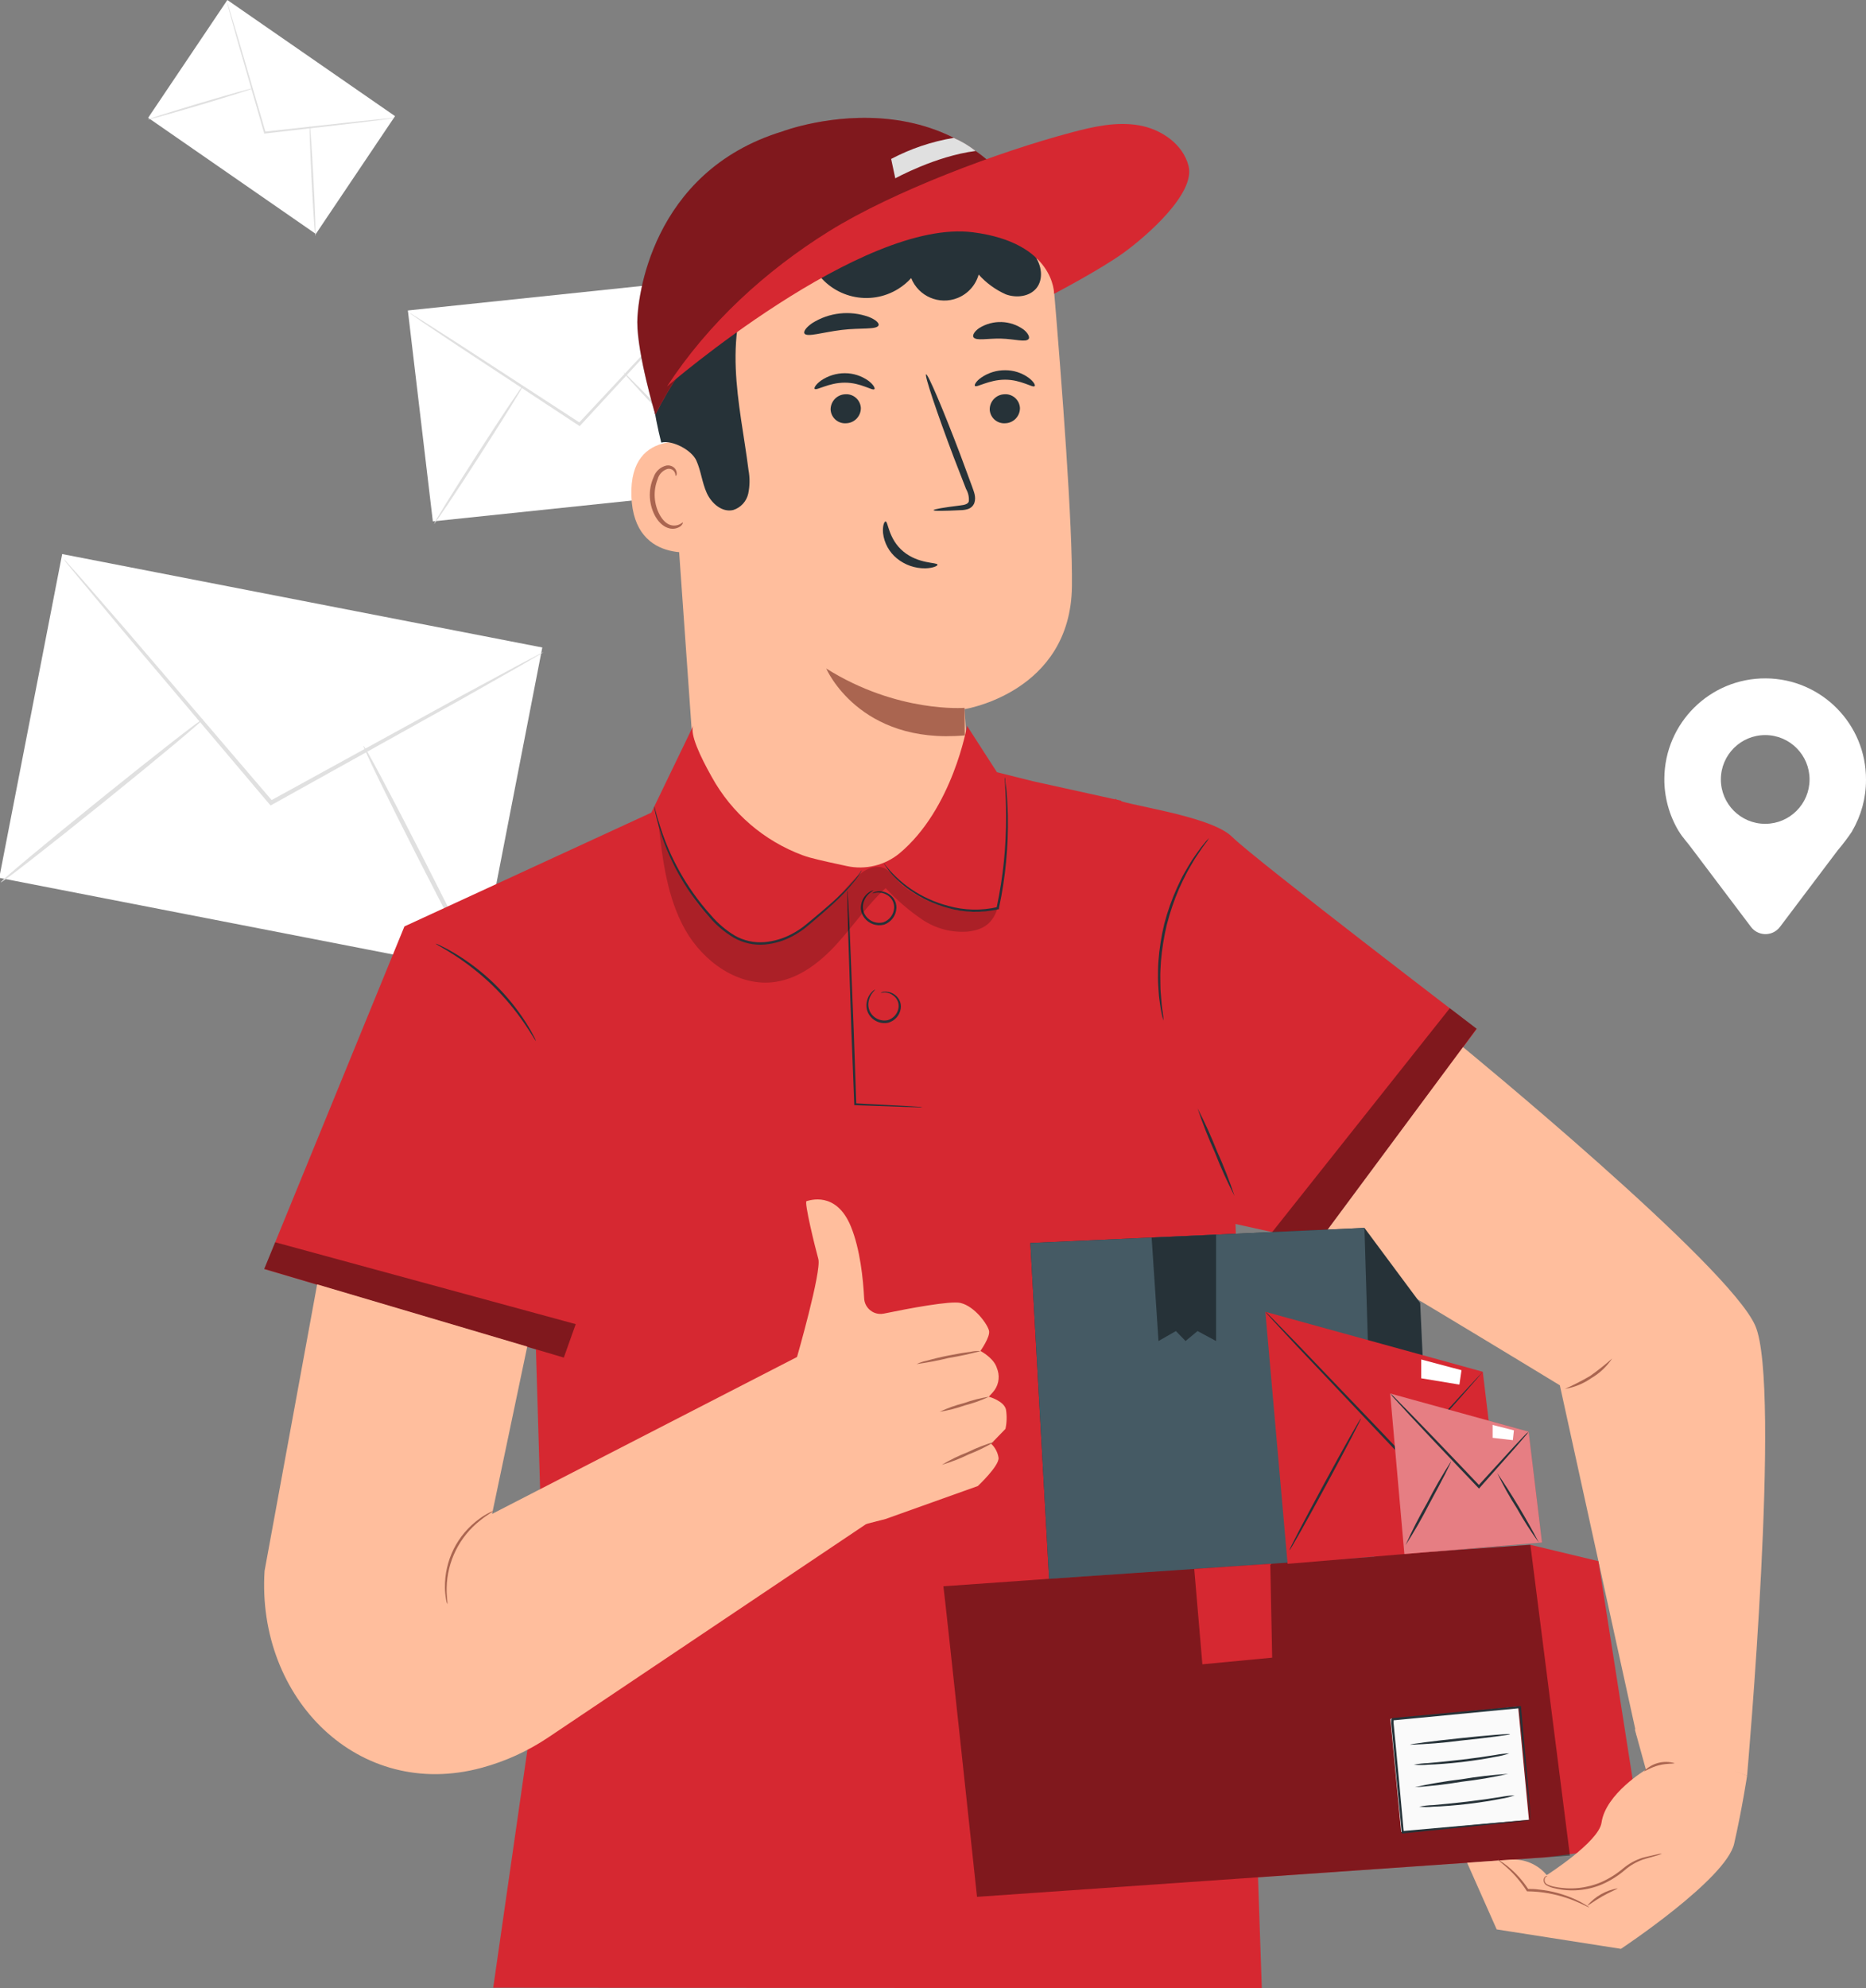 <?xml version="1.0" encoding="utf-8"?>
<!-- Generator: Adobe Illustrator 16.0.0, SVG Export Plug-In . SVG Version: 6.00 Build 0)  -->
<!DOCTYPE svg PUBLIC "-//W3C//DTD SVG 1.1//EN" "http://www.w3.org/Graphics/SVG/1.1/DTD/svg11.dtd">
<svg version="1.1" id="Layer_1" xmlns="http://www.w3.org/2000/svg" xmlns:xlink="http://www.w3.org/1999/xlink" x="0px" y="0px"
	 width="485.648px" height="517.176px" viewBox="58.44 140.551 485.648 517.176"
	 enable-background="new 58.44 140.551 485.648 517.176" xml:space="preserve">
<rect x="58.44" y="140.551" width="485.648" height="517.176" fill="#808080" stroke="none"/>
<g id="freepik--background-complete--inject-12">

		<rect x="86.189" y="275.392" transform="matrix(-0.191 0.982 -0.982 -0.191 486.476 276.94)" fill="#fff" width="85.766" height="127.247"/>
	<path fill="#E0E0E0" d="M199.904,310.136c-0.429,0.345-0.893,0.645-1.383,0.894l-4.063,2.375l-15.092,8.568l-50.098,27.882
		l-0.404,0.221l-0.306-0.355l-0.747-0.869l-37.528-44.382l-11.273-13.525l-3.023-3.672c-0.376-0.413-0.708-0.864-0.991-1.346
		c0.421,0.375,0.81,0.784,1.163,1.224l3.195,3.574l11.554,13.293l37.785,44.137l0.747,0.869l-0.722-0.135l50.257-27.577
		l15.263-8.225l4.174-2.179C198.883,310.604,199.383,310.346,199.904,310.136z"/>
	<path fill="#E0E0E0" d="M58.642,370.076c-0.208-0.257,11.433-9.963,25.986-21.702c14.553-11.738,26.512-21.053,26.708-20.808
		c0.196,0.245-11.432,9.963-25.985,21.701S58.838,370.296,58.642,370.076z"/>
	<path fill="#E0E0E0" d="M153.061,334.58c0.282-0.147,7.344,13.122,15.753,29.609c8.409,16.487,15.019,30,14.688,30.147
		s-7.344-13.109-15.765-29.621C159.316,348.203,152.78,334.727,153.061,334.58z"/>
	<polygon fill="#fff" points="250.051,267.908 171.091,276.17 164.591,221.311 243.552,213.037 	"/>
	<path fill="#E0E0E0" d="M243.882,213.624c-0.186,0.292-0.403,0.563-0.648,0.808l-1.958,2.216l-7.344,8.066l-24.418,26.463
		l-0.196,0.22l-0.257-0.171l-0.612-0.392c-12.02-7.932-22.914-15.092-30.869-20.331l-9.315-6.242l-2.448-1.726
		c-0.302-0.184-0.584-0.397-0.845-0.636c0.321,0.142,0.629,0.314,0.918,0.514l2.583,1.616c2.301,1.457,5.508,3.513,9.437,6.035
		l30.979,20.147l0.612,0.392h-0.453c9.596-10.257,18.25-19.584,24.578-26.304l7.491-7.895c0.857-0.881,1.542-1.591,2.068-2.117
		C243.399,214.047,243.633,213.826,243.882,213.624z"/>
	<path fill="#E0E0E0" d="M171.421,276.807c-0.171-0.11,4.896-8.262,11.273-18.188s11.701-17.883,11.873-17.76
		s-4.896,8.25-11.273,18.189C176.917,268.985,171.58,276.917,171.421,276.807z"/>
	<path fill="#E0E0E0" d="M220.736,237.418c0.146-0.134,6.891,6.708,15.08,15.3c8.188,8.592,14.688,15.679,14.565,15.814
		s-6.891-6.708-15.08-15.3C227.113,244.64,220.589,237.565,220.736,237.418z"/>
	<polygon fill="#fff" points="140.638,201.408 97.002,171.188 117.614,140.551 161.25,170.76 	"/>
	<path fill="#E0E0E0" d="M161.14,171.225c-0.223,0.07-0.453,0.115-0.686,0.135l-1.958,0.269l-7.222,0.894l-23.917,2.766h-0.196
		v-0.184c0-0.159-0.085-0.318-0.134-0.477l-6.854-23.733c-0.833-3.011-1.518-5.459-1.995-7.222l-0.526-1.958
		c-0.074-0.227-0.123-0.46-0.147-0.698c0.101,0.213,0.183,0.434,0.245,0.661c0.146,0.49,0.354,1.138,0.6,1.946
		c0.526,1.738,1.224,4.174,2.154,7.16c1.787,6.12,4.235,14.48,6.928,23.721l0.135,0.465l-0.245-0.171l23.917-2.632l7.246-0.734
		l1.971-0.171C160.682,171.233,160.911,171.221,161.14,171.225z"/>
	<path fill="#E0E0E0" d="M96.892,171.653c0-0.122,6.12-2.056,13.636-4.296c7.515-2.24,13.733-3.966,13.77-3.843
		c0.037,0.122-6.12,2.068-13.648,4.308C103.122,170.062,96.929,171.788,96.892,171.653z"/>
	<path fill="#E0E0E0" d="M139.059,173.232c0.135,0,0.563,6.402,0.979,14.321c0.416,7.919,0.624,14.357,0.489,14.37
		s-0.575-6.401-0.979-14.321C139.145,179.683,138.924,173.232,139.059,173.232z"/>
	<path fill="#fff" d="M544.087,343.424c0.095-14.493-11.576-26.319-26.069-26.415s-26.319,11.577-26.415,26.07
		c-0.031,4.786,1.247,9.489,3.695,13.601l0,0l0.074,0.098c1.003,1.689,2.264,2.913,3.537,4.688l15.238,20.184
		c1.568,2.085,4.53,2.504,6.616,0.937c0.354-0.267,0.67-0.582,0.937-0.937l14.981-19.854c1.367-1.608,2.642-3.292,3.819-5.043
		v-0.073l0,0C542.86,352.662,544.099,348.083,544.087,343.424z M517.845,354.844c-6.375-0.007-11.537-5.18-11.53-11.555
		c0.007-6.375,5.18-11.537,11.555-11.53c6.369,0.006,11.529,5.172,11.529,11.542c0,6.375-5.167,11.542-11.542,11.542
		C517.853,354.844,517.849,354.844,517.845,354.844L517.845,354.844z"/>
</g>
<g id="freepik--Character--inject-12">
	<path fill="#FFBE9D" d="M231.765,235.583l8.054,114.077c1.324,18.625,16.824,33.057,35.496,33.048l0,0
		c19.645,0.003,35.572-15.919,35.575-35.563c0-0.794-0.026-1.588-0.079-2.381c-0.71-10.857-1.358-19.743-1.358-19.743
		s27.625-4.296,27.968-31.91c0.196-15.912-2.558-52.142-4.896-79.866c-1.603-18.742-17.285-33.139-36.096-33.134h-16.732
		c-28.175,1.644-49.683,25.816-48.04,53.991C231.685,234.596,231.721,235.089,231.765,235.583z"/>
	<path fill="#AA6550" d="M309.477,324.678c0,0-17.455,1.419-35.998-10.233c0,0,8.507,19.878,36.059,17.393L309.477,324.678z"/>
	<path fill="#263238" d="M323.895,246.672c0.021,2.14-1.668,3.905-3.807,3.978c-2.075,0.166-3.892-1.383-4.058-3.458
		c-0.002-0.03-0.004-0.061-0.006-0.091c-0.021-2.137,1.659-3.904,3.795-3.99c2.082-0.166,3.904,1.388,4.069,3.471
		C323.892,246.611,323.894,246.642,323.895,246.672z"/>
	<path fill="#263238" d="M327.714,240.993c-0.489,0.514-3.477-1.689-7.711-1.677c-4.235,0.012-7.345,2.129-7.821,1.616
		c-0.221-0.233,0.281-1.224,1.628-2.154c1.837-1.27,4.021-1.941,6.254-1.922c2.199-0.009,4.344,0.686,6.12,1.983
		C327.518,239.842,327.959,240.772,327.714,240.993z"/>
	<path fill="#263238" d="M282.487,246.672c0.021,2.14-1.668,3.905-3.807,3.978c-2.075,0.166-3.892-1.383-4.058-3.458
		c-0.002-0.03-0.004-0.061-0.006-0.091c-0.021-2.142,1.667-3.911,3.807-3.99c2.083-0.159,3.9,1.401,4.059,3.484
		C282.484,246.62,282.485,246.646,282.487,246.672z"/>
	<path fill="#263238" d="M286.012,241.776c-0.49,0.514-3.489-1.701-7.724-1.689s-7.344,2.142-7.821,1.616
		c-0.22-0.233,0.269-1.151,1.628-2.142c1.841-1.264,4.022-1.938,6.254-1.934c2.197,0.008,4.336,0.701,6.12,1.983
		C285.804,240.625,286.245,241.556,286.012,241.776z"/>
	<path fill="#263238" d="M301.41,273.257c0-0.245,2.619-0.698,6.891-1.224c1.077-0.122,2.105-0.331,2.289-1.077
		c0.094-1.118-0.158-2.237-0.722-3.207c-1.012-2.619-2.081-5.369-3.207-8.25c-4.443-11.75-7.675-21.408-7.197-21.579
		s4.468,9.205,8.923,20.943c1.069,2.905,2.093,5.675,3.072,8.311c0.404,1.224,1.114,2.62,0.551,4.248
		c-0.312,0.775-0.969,1.359-1.774,1.579c-0.598,0.17-1.216,0.257-1.836,0.257C304.09,273.478,301.422,273.502,301.41,273.257z"/>
	<path fill="#263238" d="M288.925,276.195c0.686,0,0.698,4.565,4.639,7.833c3.941,3.268,8.837,2.767,8.874,3.403
		c0.074,0.294-1.089,0.894-3.158,0.955c-2.699,0.038-5.326-0.876-7.417-2.583c-2.008-1.64-3.299-3.998-3.599-6.573
		C288.093,277.272,288.607,276.17,288.925,276.195z"/>
	<path fill="#263238" d="M287.102,225.154c-0.417,1.224-4.651,0.612-9.633,1.224c-4.982,0.612-9.009,1.958-9.67,0.918
		c-0.293-0.489,0.404-1.579,2.032-2.692c4.385-2.771,9.802-3.372,14.688-1.628C286.416,223.71,287.285,224.64,287.102,225.154z"/>
	<path fill="#263238" d="M326.159,228.716c-0.746,0.967-3.672,0-7.185-0.085c-3.513-0.086-6.487,0.648-7.173-0.355
		c-0.306-0.49,0.159-1.457,1.469-2.375c3.572-2.238,8.144-2.093,11.566,0.367C326.073,227.247,326.49,228.312,326.159,228.716z"/>
	<path fill="#FFBE9D" d="M241.128,256.305c-0.478-0.208-18.972-5.605-18.36,13.269c0.612,18.874,19.425,14.382,19.449,13.831
		S241.128,256.305,241.128,256.305z"/>
	<path fill="#AA6550" d="M236.159,276.439c-0.086,0-0.318,0.245-0.869,0.514c-0.769,0.356-1.645,0.404-2.448,0.135
		c-2.02-0.673-3.794-3.782-4.002-7.185c-0.094-1.616,0.169-3.233,0.771-4.737c0.333-1.221,1.25-2.197,2.448-2.607
		c0.774-0.23,1.603,0.125,1.971,0.845c0.269,0.514,0.159,0.894,0.257,0.93c0.098,0.037,0.404-0.331,0.221-1.114
		c-0.122-0.462-0.398-0.869-0.784-1.151c-0.53-0.382-1.191-0.537-1.836-0.428c-1.564,0.365-2.828,1.513-3.341,3.035
		c-0.745,1.663-1.076,3.481-0.967,5.3c0.245,3.807,2.301,7.344,5.055,8.005c1.039,0.267,2.143,0.046,2.999-0.6
		C236.134,276.905,236.232,276.477,236.159,276.439z"/>
	<path fill="#263238" d="M230.577,255.668c2.876-0.698,7.858,1.958,9.082,4.651c1.224,2.693,1.493,5.753,2.717,8.458
		s3.99,5.129,6.879,4.443c1.987-0.622,3.487-2.262,3.929-4.296c0.416-2.017,0.437-4.095,0.061-6.12
		c-1.114-8.813-2.962-17.552-3.317-26.438c-0.355-8.887,0.906-18.103,5.569-25.704c4.664-7.601,13.219-13.134,22.032-12.412
		c5.863,0.465,11.249,3.525,17.075,4.345c7.034,0.931,14.104-1.431,19.168-6.401c0.637-0.625,3.574-2.57,3.574-2.57
		c0-0.453-0.429-4.395-1.983-5.839c-11.566-10.686-32.399-13.672-47.674-9.792c-15.276,3.88-29.597,14.688-36.169,28.936
		c-6.573,14.248-4.614,34.272-0.991,48.715"/>
	<path fill="#d62831" d="M332.781,209.046c0,0-72.437-23.256-103.771,39.364c0,0-4.688-15.68-4.688-24.088
		c0-5.618,3.354-39.058,37.773-49.584C262.095,174.737,313.932,154.958,332.781,209.046z"/>
	<path fill="#263238" d="M270.504,210.613c4.589,7.399,14.308,9.677,21.707,5.088c1.25-0.775,2.385-1.722,3.373-2.812
		c1.905,4.764,7.312,7.081,12.075,5.176c2.676-1.07,4.704-3.321,5.489-6.094c1.964,2.188,4.365,3.94,7.05,5.141
		c2.754,1.016,6.242,0.625,8.042-1.677c1.799-2.301,1.31-5.937-0.502-8.311c-1.979-2.245-4.511-3.933-7.344-4.896
		c-8.588-3.776-18.024-5.204-27.344-4.137c-9.241,1.224-18.189,5.729-23.966,13.048"/>
	<g opacity="0.4">
		<path d="M332.781,209.046c-6.026-6.351-14.289-10.104-23.036-10.465c-21.371-0.942-61.359,11.077-80.784,49.829
			c0,0-4.688-15.68-4.688-24.088c0-5.618,3.354-39.058,37.772-49.584C262.095,174.737,313.932,154.958,332.781,209.046z"/>
	</g>
	<path fill="#d62831" d="M232.034,241.078c10.734-16.438,25.545-30.024,42.204-40.392c16.659-10.368,44.187-20.686,63.158-25.704
		c5.704-1.518,11.641-2.84,17.454-1.836c5.814,1.003,11.493,4.896,12.926,10.587c1.812,7.161-10.894,18.201-16.854,22.534
		s-18.14,10.71-18.14,10.71s0.171-13.268-21.077-15.998C282.817,197.198,232.034,241.078,232.034,241.078z"/>
	<path fill="#E0E0E0" d="M291.447,186.941c0,0,10.428-5.777,20.918-7.124c-1.752-1.362-3.663-2.504-5.692-3.403
		c-5.693,0.941-11.198,2.792-16.303,5.483L291.447,186.941z"/>
	<path fill="#d62831" d="M350.235,348.827l-22.975-5.067l-9.352-2.338l-7.784-12.069c0,0-3.672,21.579-17.613,33.195
		c-3.825,3.129-8.87,4.337-13.697,3.28c-3.146-0.661-6.842-1.469-9.584-2.203c-0.587-0.159-1.224-0.367-1.909-0.612
		c-10.079-3.743-18.477-10.984-23.66-20.404c-3.084-5.483-5.691-11.114-4.798-13.256l-10.906,22.583l-64.26,29.596l-36.487,89.132
		l70.71,20.906l2.203,73.439l-13.317,92.584l200.038,0.134l-7.099-205.986"/>
	<path fill="#263238" d="M298.521,428.57c-0.408,0.033-0.817,0.033-1.224,0l-3.562-0.085l-12.717-0.453h-0.245v-0.208
		c-0.208-5.521-0.465-12.057-0.747-19.046c-0.331-10.073-0.625-19.18-0.857-25.875c-0.073-3.256-0.135-5.912-0.184-7.846
		c0-0.869,0-1.579,0-2.129c-0.032-0.248-0.032-0.499,0-0.747c0.056,0.241,0.085,0.487,0.086,0.734c0,0.563,0.085,1.224,0.134,2.129
		c0.098,1.934,0.233,4.59,0.392,7.834c0.27,6.695,0.637,15.802,1.041,25.863c0.245,7.001,0.465,13.537,0.661,19.058l-0.27-0.257
		l12.717,0.673l3.55,0.232C297.708,428.444,298.119,428.485,298.521,428.57z"/>
	<path fill="#263238" d="M287.64,398.815c0.28-0.197,0.612-0.308,0.955-0.318c1.624-0.106,3.157,0.752,3.917,2.19
		c0.349,0.688,0.473,1.467,0.354,2.229c-0.266,1.763-1.548,3.202-3.268,3.672c-1.738,0.364-3.533-0.273-4.651-1.652
		c-0.901-1.105-1.228-2.57-0.881-3.954c0.19-0.928,0.65-1.779,1.322-2.448c0.465-0.452,0.808-0.6,0.82-0.563
		s-0.245,0.257-0.637,0.734c-0.542,0.67-0.908,1.466-1.065,2.313c-0.251,1.236,0.073,2.52,0.881,3.488
		c0.997,1.176,2.552,1.719,4.064,1.42c1.475-0.416,2.577-1.646,2.827-3.158c0.208-1.237-0.299-2.487-1.31-3.231
		c-0.672-0.536-1.503-0.833-2.362-0.845C287.971,398.742,287.64,398.864,287.64,398.815z"/>
	<path fill="#263238" d="M285.474,372.952c0.283-0.249,0.631-0.41,1.003-0.465c1.016-0.215,2.076-0.058,2.987,0.441
		c0.646,0.329,1.198,0.818,1.604,1.42c0.471,0.705,0.706,1.54,0.673,2.387c-0.079,1.976-1.361,3.701-3.231,4.345
		c-1.909,0.488-3.926-0.216-5.116-1.787c-0.517-0.663-0.827-1.463-0.894-2.301c-0.038-0.722,0.079-1.444,0.343-2.118
		c0.38-0.958,1.052-1.772,1.922-2.325c0.303-0.227,0.664-0.362,1.041-0.392c0,0-0.355,0.184-0.894,0.6
		c-0.757,0.583-1.328,1.374-1.64,2.276c-0.5,1.315-0.277,2.795,0.587,3.905c1.056,1.348,2.807,1.948,4.468,1.53
		c1.611-0.571,2.724-2.051,2.827-3.757c0.066-1.4-0.669-2.715-1.897-3.391c-0.823-0.485-1.78-0.691-2.729-0.587
		C285.853,372.817,285.498,373.001,285.474,372.952z"/>
	<path fill="#d62831" d="M348.645,348.264c1.053,1.579,24.7,4.21,30.489,9.988c5.79,5.777,63.648,49.939,63.648,49.939
		l-41.236,55.496l-26.61-5.863L348.645,348.264z"/>
	<polygon opacity="0.4" enable-background="new    " points="435.769,402.806 389.538,461.043 401.546,463.688 442.733,408.13 	"/>
	<path fill="#263238" d="M361.239,406.037c-0.207-0.632-0.367-1.278-0.478-1.935c-0.135-0.624-0.294-1.395-0.404-2.301
		c-0.109-0.905-0.293-1.934-0.354-3.085c-0.062-1.15-0.184-2.447-0.184-3.757c0-1.31,0-2.791,0.11-4.308
		c0.237-3.301,0.749-6.576,1.529-9.792c0.834-3.2,1.935-6.324,3.293-9.339c0.648-1.371,1.224-2.693,1.922-3.868
		c0.697-1.175,1.297-2.265,1.922-3.231c0.624-0.967,1.224-1.799,1.763-2.546c0.444-0.641,0.923-1.257,1.432-1.848
		c0.4-0.532,0.848-1.027,1.334-1.481c-0.334,0.573-0.715,1.118-1.138,1.628c-0.38,0.514-0.845,1.139-1.335,1.91
		c-0.489,0.771-1.113,1.591-1.677,2.583c-0.563,0.992-1.224,2.044-1.836,3.244c-0.611,1.2-1.224,2.448-1.848,3.843
		c-1.289,3.003-2.345,6.101-3.158,9.266c-0.763,3.175-1.282,6.404-1.555,9.658c-0.086,1.505-0.195,2.938-0.159,4.271
		c0.037,1.334,0,2.583,0.098,3.672c0.099,1.09,0.172,2.167,0.258,3.072c0.085,0.906,0.195,1.677,0.293,2.302
		C361.19,404.667,361.248,405.352,361.239,406.037z"/>
	<path fill="#263238" d="M379.746,451.668c-1.896-3.676-3.6-7.446-5.104-11.298c-1.705-3.764-3.216-7.612-4.528-11.53
		c1.896,3.673,3.603,7.439,5.116,11.285C376.938,443.891,378.445,447.743,379.746,451.668z"/>
	<path fill="#263238" d="M197.921,411.349c-0.098,0-1.089-1.774-2.962-4.528c-2.443-3.588-5.24-6.921-8.348-9.951
		c-3.123-3.007-6.534-5.701-10.184-8.042c-2.815-1.787-4.664-2.717-4.614-2.815c0.469,0.129,0.921,0.314,1.346,0.551
		c1.198,0.569,2.366,1.198,3.5,1.885c3.765,2.244,7.257,4.918,10.404,7.968c3.137,3.06,5.913,6.468,8.274,10.159
		c0.894,1.42,1.567,2.595,1.983,3.439C197.575,410.434,197.776,410.881,197.921,411.349z"/>
	<polygon opacity="0.4" enable-background="new    " points="127.21,470.627 130.062,463.688 208.276,484.984 205.179,493.688 	"/>
	<g opacity="0.2">
		<path d="M229.794,354.629c1.077,9.547,2.252,19.4,6.977,27.772s13.966,14.97,23.477,13.562c6.34-0.942,11.713-5.178,16.034-9.927
			s7.944-10.123,12.656-14.468c2.85,3.069,6.036,5.808,9.498,8.164c3.498,2.37,7.698,3.479,11.909,3.146
			c4.149-0.502,6.438-2.154,7.748-6.12c-4.431,1.371-6.866,1.163-11.285,0.318c-4.879-0.936-9.46-3.035-13.354-6.12
			c-2.595-2.044-3.538-5.116-6.83-4.896c-3.048,0.171-5.435,2.583-7.442,4.896c-3.241,3.71-6.795,7.133-10.625,10.232
			c-3.672,2.901-7.221,4.896-11.897,4.762c-7.699-0.171-14.002-6.218-18.25-12.644c-3.92-5.925-6.817-12.466-8.568-19.352"/>
	</g>
	<path fill="#263238" d="M319.929,342.719c0.07,0.223,0.115,0.453,0.135,0.686c0,0.453,0.147,1.114,0.232,1.971
		c0.184,1.713,0.367,4.198,0.441,7.344c0.165,8.046-0.603,16.084-2.289,23.954v0.196v0.196h-0.184
		c-4.352,1.02-8.893,0.897-13.183-0.355c-3.508-0.938-6.823-2.488-9.792-4.578c-2.01-1.366-3.811-3.015-5.349-4.896
		c-0.414-0.508-0.797-1.039-1.15-1.591c-0.137-0.188-0.256-0.389-0.355-0.6c1.997,2.611,4.393,4.892,7.099,6.757
		c2.954,1.995,6.223,3.476,9.67,4.382c4.198,1.186,8.627,1.291,12.876,0.306l-0.232,0.233v-0.196
		c1.667-7.829,2.487-15.815,2.447-23.819c0-3.072-0.134-5.557-0.232-7.283c0-0.795-0.085-1.444-0.122-1.971
		C319.901,343.211,319.897,342.963,319.929,342.719z"/>
	<path fill="#263238" d="M282.744,366.869c-0.097,0.261-0.229,0.508-0.392,0.734c-0.41,0.679-0.859,1.333-1.347,1.958
		c-1.828,2.281-3.842,4.406-6.022,6.353c-1.359,1.224-2.889,2.583-4.541,3.978c-0.833,0.698-1.665,1.432-2.595,2.167
		c-0.958,0.723-1.968,1.374-3.023,1.946c-2.266,1.25-4.767,2.012-7.344,2.24c-2.812,0.239-5.629-0.385-8.078-1.787
		c-2.384-1.42-4.521-3.218-6.328-5.324c-1.713-1.908-3.307-3.919-4.773-6.022c-2.472-3.569-4.56-7.389-6.23-11.396
		c-1.119-2.694-2.036-5.468-2.742-8.299c-0.257-1.003-0.416-1.787-0.514-2.326c-0.068-0.269-0.109-0.543-0.122-0.82
		c0.112,0.255,0.194,0.521,0.245,0.795c0.147,0.526,0.343,1.297,0.624,2.289c0.803,2.788,1.78,5.523,2.925,8.188
		c1.715,3.946,3.827,7.706,6.304,11.224c1.46,2.074,3.046,4.057,4.749,5.937c1.748,2.051,3.814,3.807,6.12,5.202
		c2.343,1.337,5.035,1.935,7.724,1.714c2.503-0.215,4.936-0.94,7.148-2.13c1.039-0.55,2.033-1.181,2.975-1.885
		c0.893-0.686,1.75-1.432,2.583-2.118c1.665-1.383,3.207-2.681,4.578-3.905c2.188-1.887,4.233-3.932,6.12-6.12
		c0.648-0.784,1.126-1.432,1.444-1.873C282.38,367.336,282.552,367.094,282.744,366.869z"/>
	<path fill="#FFBE9D" d="M256.379,507.507l9.437-13.758c0,0,6.487-22.547,5.606-25.704c-0.881-3.158-3.745-14.908-3.072-15.056
		c0.673-0.146,7.736-2.766,11.567,6.659c2.387,5.875,3.17,13.61,3.427,18.604c0.107,2.356,2.104,4.181,4.461,4.073
		c0.224-0.01,0.447-0.038,0.667-0.083c6.524-1.347,17.381-3.391,19.963-2.767c3.746,0.894,7.1,5.667,7.418,7.271
		s-2.252,5.215-2.252,5.215s3.182,1.628,4.161,4.088c0.135,0.33,0.245,0.661,0.343,0.979c0.607,2.007,0.109,4.185-1.31,5.729
		l-1.004,1.102c0,0,3.978,1.089,4.468,3.365c0.266,1.663,0.22,3.36-0.135,5.007l-3.733,3.855c1.041,0.971,1.723,2.265,1.935,3.672
		c0.195,2.105-5.398,7.344-5.398,7.344l-24.002,8.568l-9.523,2.448L256.379,507.507z"/>
	<path fill="#AA6550" d="M313.675,491.986c-2.743,0.738-5.521,1.339-8.324,1.799c-2.753,0.673-5.54,1.204-8.348,1.592
		c0.752-0.368,1.545-0.644,2.362-0.82c1.481-0.416,3.55-0.931,5.863-1.396c2.313-0.465,4.406-0.808,5.949-1.004
		C311.998,491.989,312.838,491.932,313.675,491.986z"/>
	<path fill="#AA6550" d="M315.865,503.858c-2.04,0.957-4.167,1.716-6.353,2.265c-2.121,0.762-4.31,1.318-6.536,1.665
		c2.04-0.957,4.168-1.715,6.353-2.265C311.45,504.763,313.639,504.205,315.865,503.858z"/>
	<path fill="#AA6550" d="M317.298,515.572c-2.15,1.288-4.407,2.39-6.744,3.293c-2.253,1.103-4.595,2.012-7.002,2.717
		c2.15-1.287,4.406-2.389,6.744-3.292C312.549,517.188,314.891,516.278,317.298,515.572z"/>
	<path fill="#FFBE9D" d="M201.079,592.525l88.275-59.217l-22.277-40.393l-80.563,41.433l9.143-43.525l-54.676-16.182l-13.685,74.542
		l0,0c-2.105,33.146,24.48,59.902,56.524,51.2l0,0C189.963,598.722,195.792,596.067,201.079,592.525z"/>
	<path fill="#AA6550" d="M174.849,557.776c-0.159-0.354-0.263-0.729-0.306-1.114c-0.182-1.031-0.284-2.074-0.306-3.121
		c-0.046-3.482,0.734-6.927,2.277-10.049c1.563-3.115,3.851-5.81,6.67-7.858c0.84-0.623,1.733-1.172,2.668-1.64
		c0.335-0.196,0.699-0.341,1.077-0.429c0,0.11-1.432,0.808-3.476,2.448c-5.421,4.233-8.641,10.688-8.764,17.564
		C174.628,556.148,175.032,557.764,174.849,557.776z"/>
	<path fill="#FFBE9D" d="M401.546,463.688c0.551-0.759,62.864,37.209,62.864,37.209l19.976,91.005l28.752,10.551
		c0,0,8.972-101.273,2.142-117.039c-6.83-15.765-76.071-72.485-76.071-72.485L401.546,463.688z"/>
	<path fill="#AA6550" d="M478.021,493.92c-1.388,2.087-3.233,3.828-5.397,5.092c-2.052,1.444-4.403,2.407-6.879,2.815
		c2.236-1.002,4.418-2.122,6.536-3.354C474.277,497.063,476.194,495.544,478.021,493.92z"/>
	<polygon fill="#263238" points="326.6,463.883 331.483,551.228 431.068,544.496 428.058,479.477 413.553,459.954 	"/>
	<path fill="#d62831" d="M303.968,553.174c0.293,1.677,8.751,80.784,8.751,80.784l148.214-10.294l25.08-3.366l-11.566-73.66
		l-17.712-4.247L303.968,553.174z"/>
	<path opacity="0.4" enable-background="new    " d="M456.735,542.378l-152.767,10.796c0.293,1.677,8.751,80.784,8.751,80.784
		l154.31-10.734L456.735,542.378z"/>
	<polygon fill="#455A64" points="416.136,545.499 331.483,551.228 326.6,463.883 413.553,459.954 	"/>
	<polygon fill="#263238" points="358.167,462.463 359.954,489.379 364.482,486.784 366.992,489.379 370.113,486.784
		374.936,489.379 374.936,461.704 	"/>
	<polygon fill="#d62831" points="393.553,547.335 387.764,481.778 444.349,497.372 449.808,542.623 	"/>
	<path fill="#263238" d="M444.312,497.384c-0.1,0.168-0.219,0.324-0.354,0.465l-1.09,1.285l-4.161,4.75l-14.455,16.218l-0.221,0.244
		l-0.232-0.232l-7.638-8.078l-20.159-21.298l-6.06-6.512l-1.627-1.787c-0.202-0.197-0.379-0.42-0.526-0.66
		c0.224,0.169,0.433,0.357,0.624,0.563l1.714,1.714l6.193,6.364l20.294,21.176l7.687,8.091h-0.453l14.688-16.071l4.296-4.627
		l1.163-1.224C444.087,497.626,444.193,497.499,444.312,497.384z"/>
	<path fill="#263238" d="M412.623,509.526c0.158,0.085-3.881,7.821-9.009,17.282c-5.129,9.462-9.413,17.063-9.572,16.978
		c-0.159-0.086,3.881-7.821,9.009-17.283C408.18,517.041,412.488,509.44,412.623,509.526z"/>
	<path fill="#263238" d="M448.486,542.623c-0.147,0.086-4.064-6.182-8.752-13.99c-4.688-7.81-8.372-14.235-8.213-14.333
		s4.063,6.181,8.751,14.002C444.961,536.124,448.645,542.537,448.486,542.623z"/>
	<polygon fill="#d62831" points="423.944,544.777 420.248,503.026 456.283,512.966 459.759,541.778 	"/>
	<polygon opacity="0.4" fill="#FFFFFF" enable-background="new    " points="423.944,544.777 420.248,503.026 456.283,512.966
		459.759,541.778 	"/>
	<path fill="#263238" d="M456.283,512.966c-0.258,0.409-0.558,0.791-0.894,1.138c-0.674,0.796-1.555,1.812-2.62,3.048l-9.18,10.355
		l-0.221,0.257l-0.232-0.245l-4.896-5.141c-5.031-5.275-9.56-10.086-12.815-13.587l-3.819-4.174
		c-0.494-0.49-0.944-1.022-1.346-1.591c0.543,0.432,1.051,0.906,1.518,1.42l3.978,4.027c3.342,3.427,7.92,8.188,12.95,13.464
		l4.896,5.152h-0.514l9.339-10.208l2.767-2.925C455.524,513.593,455.889,513.261,456.283,512.966z"/>
	<path fill="#263238" d="M436.087,520.701c0.146,0.086-2.375,5.03-5.643,11.016c-1.876,3.692-3.943,7.283-6.193,10.76
		c1.684-3.768,3.563-7.445,5.63-11.017C431.758,527.767,433.829,524.175,436.087,520.701z"/>
	<path fill="#263238" d="M458.927,541.778c-2.069-2.833-3.966-5.788-5.68-8.85c-1.901-2.953-3.614-6.023-5.129-9.192
		C452.07,529.535,455.679,535.559,458.927,541.778L458.927,541.778z"/>
	<polygon fill="#FFFFFF" points="446.907,511.203 446.907,514.557 452.17,515.169 452.451,512.61 	"/>
	<path fill="#FFFFFF" d="M428.326,494.177v4.896l9.939,1.64l0.551-3.745L428.326,494.177z"/>
	<polygon fill="#d62831" points="389.538,571.742 389.049,547.335 369.256,548.67 371.374,573.468 	"/>

		<rect x="422.171" y="586.075" transform="matrix(-0.996 0.095 -0.095 -0.996 932.519 1157.526)" fill="#FAFAFA" width="33.379" height="29.523"/>
	<path fill="#263238" d="M456.821,613.994c-0.041-0.186-0.069-0.373-0.086-0.563c0-0.404-0.11-0.931-0.184-1.592
		c-0.146-1.42-0.367-3.439-0.636-5.973c-0.526-5.165-1.225-12.461-2.154-21.236l0.293,0.244l-33.207,3.195
		c-0.073,0.073,0.539-0.649,0.282-0.343l0,0v0.22v0.258v0.489l0.098,1.004l0.184,1.982c0.135,1.31,0.257,2.607,0.379,3.904
		c0.232,2.583,0.478,5.104,0.71,7.577c0.453,4.896,0.894,9.608,1.285,13.929l-0.306-0.244l23.979-2.13l6.805-0.575l1.824-0.135
		c0.216-0.017,0.433-0.017,0.648,0c-0.188,0.044-0.382,0.073-0.575,0.086l-1.763,0.208l-6.731,0.71l-24.125,2.447h-0.282v-0.281
		c-0.428-4.333-0.881-9.009-1.358-13.929c-0.229-2.448-0.469-4.974-0.722-7.577c-0.123-1.297-0.245-2.595-0.367-3.917
		c-0.062-0.648-0.123-1.31-0.196-1.971l-0.086-1.003v-0.49v-0.257v-0.22l0,0c-0.257,0.306,0.343-0.429,0.294-0.355l33.22-3.097h0.27
		v0.27c0.783,8.85,1.432,16.218,1.896,21.432c0.208,2.51,0.367,4.505,0.49,5.925c0,0.648,0.085,1.163,0.109,1.554
		C456.824,613.692,456.828,613.844,456.821,613.994z"/>
	<path fill="#263238" d="M451.436,591.645c0,0.184-5.789,0.93-12.975,1.688c-4.324,0.569-8.675,0.921-13.035,1.053
		c0-0.171,5.789-0.93,12.975-1.688C445.585,591.938,451.424,591.473,451.436,591.645z"/>
	<path fill="#263238" d="M451.24,596.638c-1.155,0.416-2.349,0.716-3.563,0.894c-2.228,0.441-5.324,0.955-8.764,1.359
		c-3.439,0.403-6.585,0.624-8.85,0.697c-1.222,0.109-2.45,0.109-3.672,0c1.211-0.239,2.438-0.378,3.672-0.416
		c2.252-0.208,5.361-0.489,8.788-0.894c3.428-0.404,6.524-0.845,8.765-1.224C448.813,596.825,450.023,596.687,451.24,596.638z"/>
	<path fill="#263238" d="M452.647,607.557c-1.16,0.412-2.356,0.711-3.574,0.893c-2.228,0.441-5.324,0.955-8.764,1.359
		c-3.439,0.403-6.573,0.624-8.85,0.697c-1.221,0.118-2.451,0.118-3.672,0c1.21-0.239,2.438-0.378,3.672-0.416
		c2.252-0.196,5.373-0.489,8.801-0.894c3.427-0.404,6.523-0.845,8.764-1.224C450.22,607.743,451.431,607.604,452.647,607.557z"/>
	<path fill="#263238" d="M450.971,601.963c-3.995,0.902-8.036,1.589-12.105,2.056c-4.053,0.688-8.138,1.162-12.24,1.42
		c3.998-0.889,8.038-1.575,12.105-2.056C442.784,602.701,446.869,602.228,450.971,601.963z"/>
	<path fill="#FFBE9D" d="M480.31,647.483c0,0,27.356-18.104,29.462-27.356c2.105-9.254,3.366-17.675,3.366-17.675l-29.229-12.105
		l2.901,10.526c0,0-10.478,6.23-11.555,13.782c-0.71,5.03-14.26,13.647-14.26,13.647l0,0c-2.286-2.763-5.761-4.261-9.339-4.026
		l-11.384,0.808l7.699,17.344L480.31,647.483z"/>
	<path fill="#AA6550" d="M490.995,622.673c-0.397,0.243-0.831,0.421-1.285,0.526c-0.856,0.281-2.13,0.563-3.672,1.053
		c-1.741,0.619-3.352,1.557-4.749,2.766c-1.762,1.502-3.732,2.739-5.851,3.672c-3.919,1.67-8.27,2.034-12.411,1.041
		c-0.728-0.141-1.427-0.401-2.069-0.771c-0.538-0.304-0.839-0.904-0.759-1.518c0.042-0.379,0.272-0.71,0.612-0.882
		c0.245-0.085,0.38,0,0.38,0s-0.135,0-0.318,0.135c-0.26,0.189-0.418,0.487-0.429,0.808c-0.047,0.518,0.237,1.009,0.71,1.225
		c0.625,0.308,1.294,0.518,1.982,0.624c4.05,0.825,8.255,0.397,12.057-1.224c2.07-0.922,3.999-2.134,5.729-3.599
		c1.466-1.218,3.153-2.14,4.97-2.718c1.566-0.44,2.839-0.648,3.672-0.869C490.033,622.814,490.512,622.725,490.995,622.673z"/>
	<path fill="#AA6550" d="M472.048,636.712c0,0.098-1.407-0.71-3.733-1.677c-3.031-1.24-6.227-2.035-9.485-2.362
		c-0.955-0.098-1.897-0.123-2.804-0.147h-0.171l-0.098-0.146c-1.417-2.218-3.126-4.235-5.08-5.998
		c-1.481-1.334-2.448-2.02-2.448-2.093s0.294,0.098,0.759,0.392c0.661,0.428,1.298,0.89,1.91,1.384
		c2.086,1.701,3.892,3.721,5.349,5.985l-0.257-0.147c0.93,0,1.885,0,2.864,0.147c3.324,0.32,6.571,1.193,9.608,2.582
		c0.914,0.417,1.802,0.891,2.655,1.42C471.46,636.222,471.774,636.444,472.048,636.712z"/>
	<path fill="#AA6550" d="M479.44,631.742c0,0.172-1.848,0.869-4.002,2.094c-2.154,1.224-3.733,2.509-3.855,2.361
		C473.604,633.843,476.383,632.267,479.44,631.742L479.44,631.742z"/>
	<path fill="#AA6550" d="M494.264,599.184c0,0.196-1.91,0-4.089,0.551s-3.672,1.678-3.843,1.519
		C488.394,599.156,491.44,598.362,494.264,599.184z"/>
</g>
</svg>
